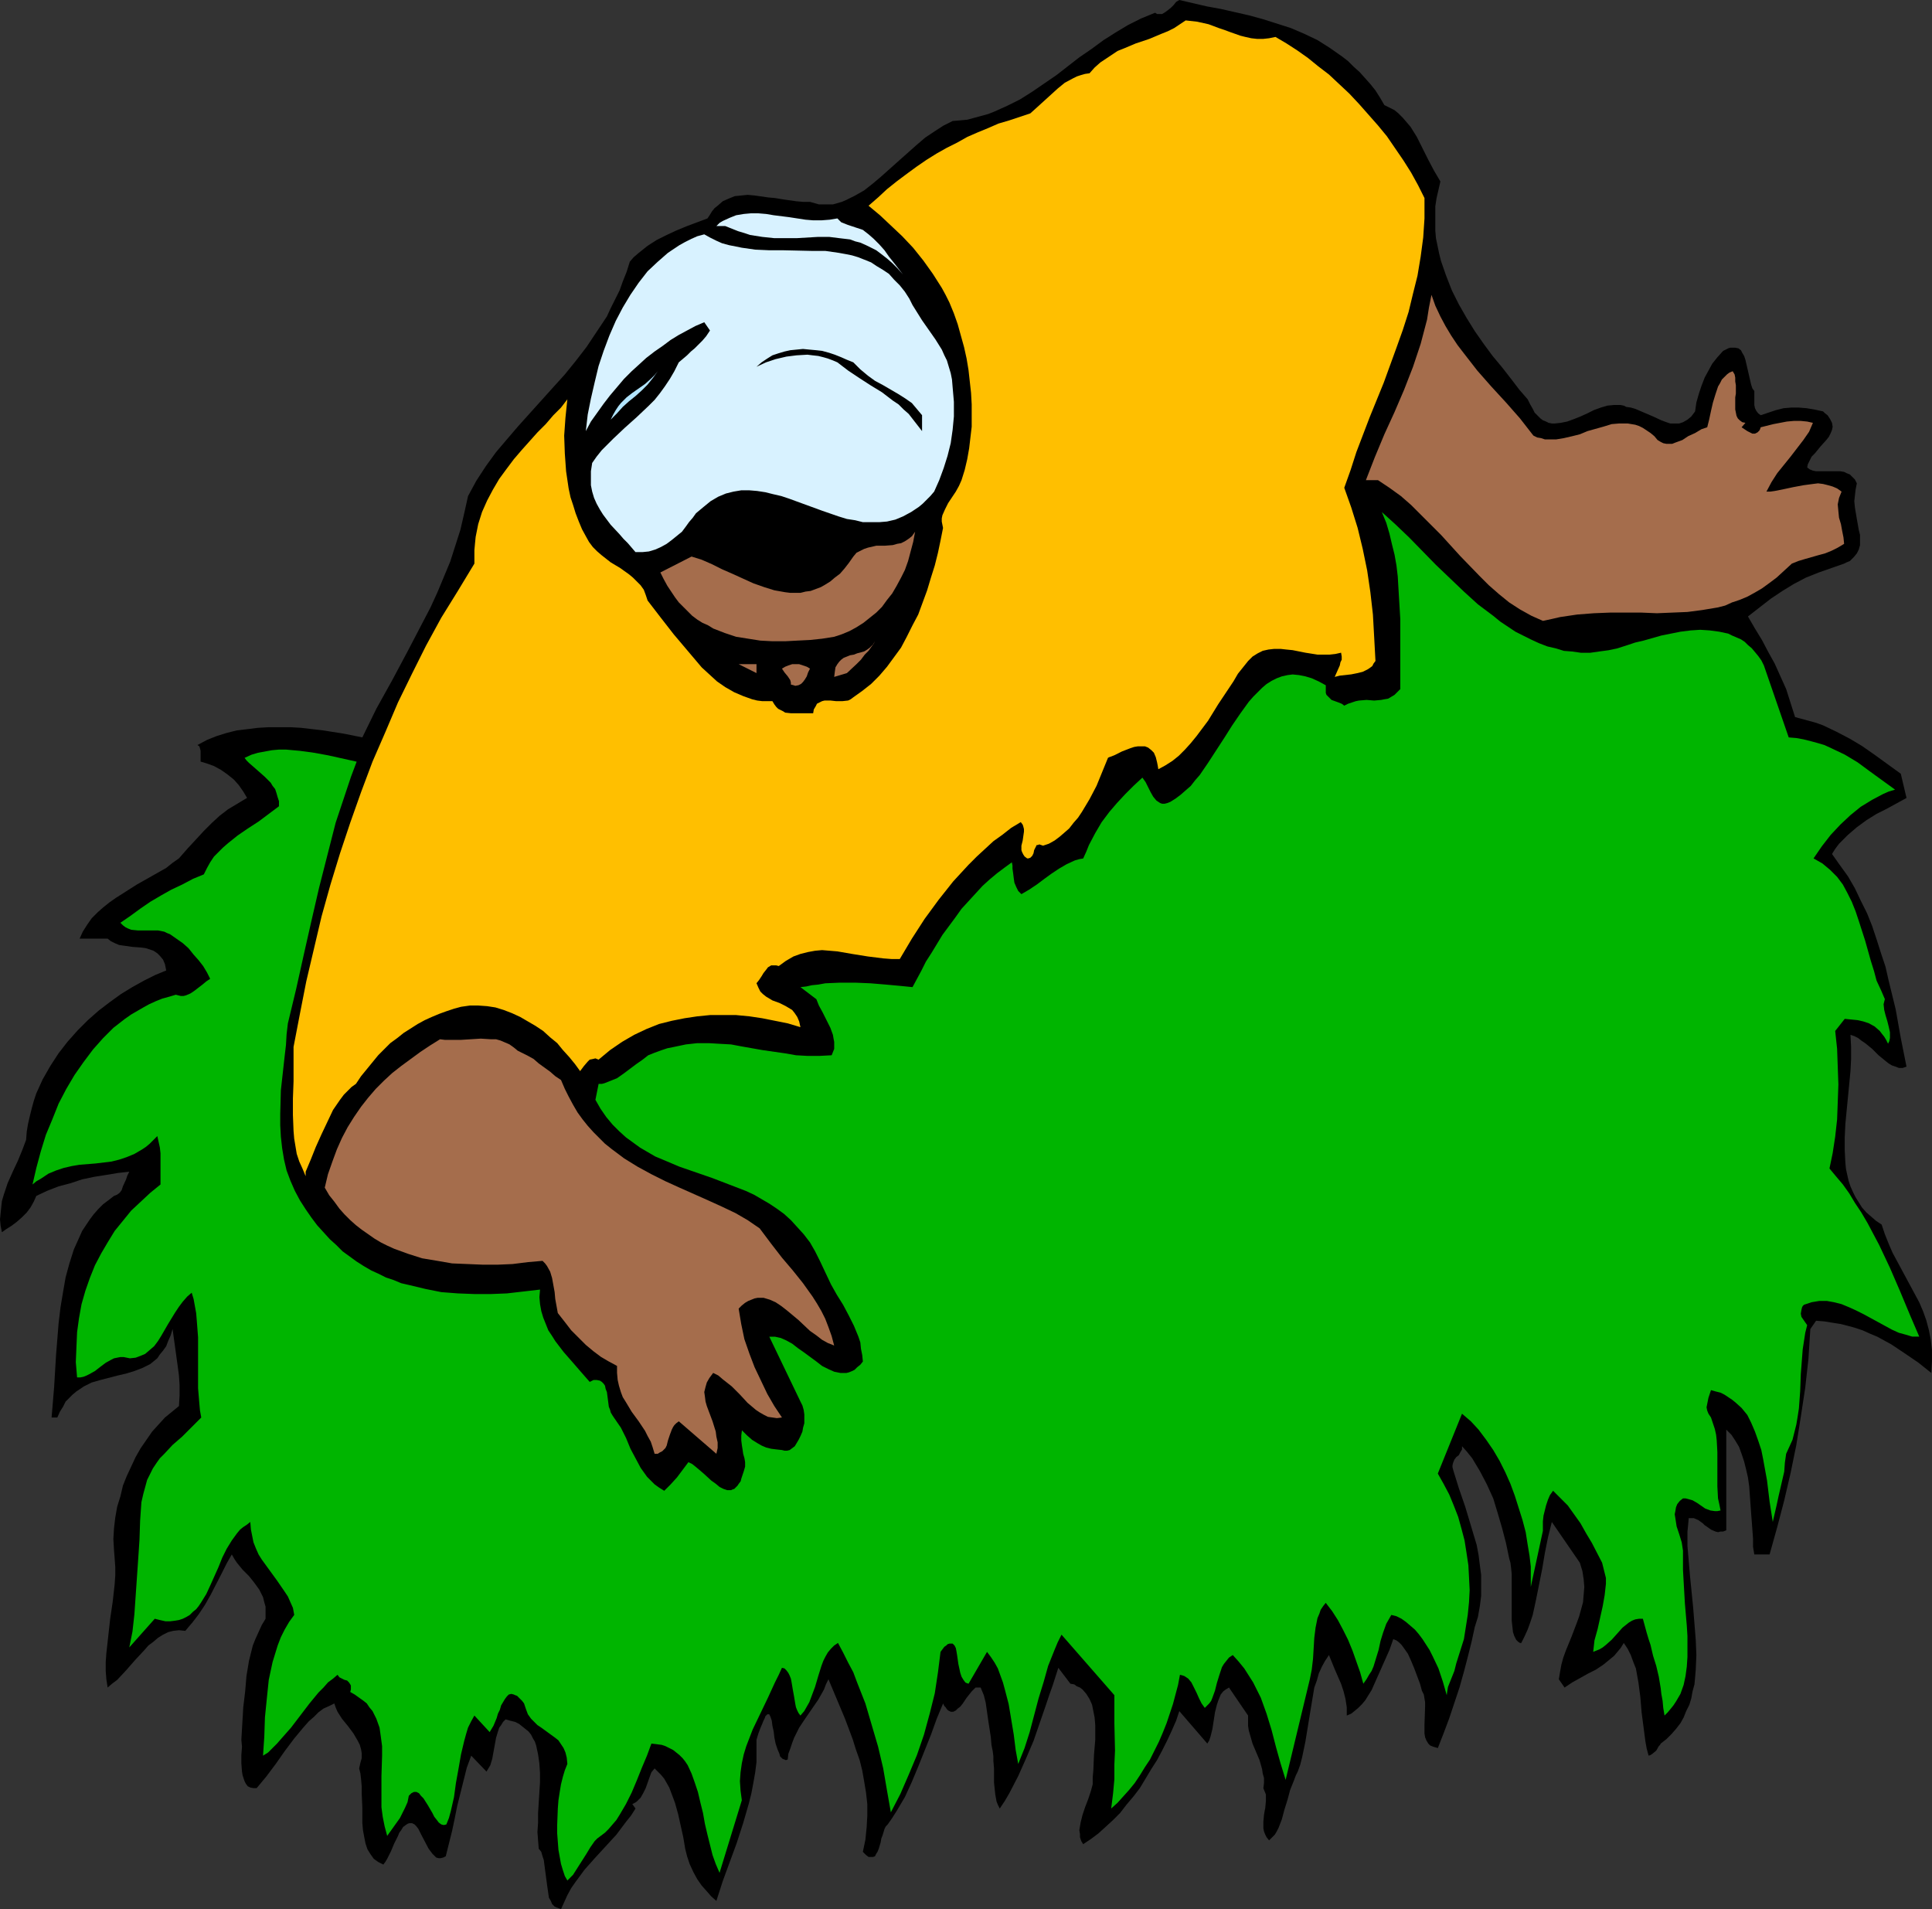 <?xml version="1.0" encoding="UTF-8" standalone="no"?>
<svg
   version="1.0"
   width="129.724mm"
   height="128.174mm"
   id="svg14"
   sodipodi:docname="Man in Tree.wmf"
   xmlns:inkscape="http://www.inkscape.org/namespaces/inkscape"
   xmlns:sodipodi="http://sodipodi.sourceforge.net/DTD/sodipodi-0.dtd"
   xmlns="http://www.w3.org/2000/svg"
   xmlns:svg="http://www.w3.org/2000/svg">
  <rect width="100%" height="100%" fill="#333333" stroke="none"/>
  <sodipodi:namedview
     id="namedview14"
     pagecolor="#ffffff"
     bordercolor="#000000"
     borderopacity="0.25"
     inkscape:showpageshadow="2"
     inkscape:pageopacity="0.0"
     inkscape:pagecheckerboard="0"
     inkscape:deskcolor="#d1d1d1"
     inkscape:document-units="mm" />
  <defs
     id="defs1">
    <pattern
       id="WMFhbasepattern"
       patternUnits="userSpaceOnUse"
       width="6"
       height="6"
       x="0"
       y="0" />
  </defs>
  <path
     style="fill:#000000;fill-opacity:1;fill-rule:evenodd;stroke:none"
     d="m 351.318,26.662 1.293,0.646 1.293,0.646 0.97,0.808 1.131,1.131 0.97,1.131 0.97,1.131 1.616,2.585 1.454,2.909 1.454,2.909 1.454,2.747 1.616,2.747 -0.485,2.101 -0.485,2.101 -0.323,2.101 v 2.101 1.939 2.101 l 0.162,1.939 0.808,3.878 0.485,1.939 1.293,3.716 1.454,3.716 1.778,3.555 1.939,3.393 2.101,3.393 2.262,3.232 2.262,3.07 2.424,2.909 2.262,2.909 2.101,2.747 2.101,2.424 0.646,1.293 0.646,1.131 0.485,0.97 0.808,0.808 0.646,0.646 0.646,0.485 0.808,0.323 0.646,0.323 0.808,0.162 h 0.808 l 1.454,-0.162 1.616,-0.323 1.778,-0.646 1.616,-0.646 1.778,-0.808 1.616,-0.808 1.778,-0.646 1.616,-0.485 1.616,-0.162 h 0.97 0.808 l 0.808,0.162 0.646,0.323 1.131,0.162 1.131,0.323 2.262,0.97 2.262,0.97 2.101,0.97 1.293,0.485 0.97,0.323 h 1.131 1.131 l 0.97,-0.323 1.131,-0.646 0.97,-0.808 0.97,-1.293 0.323,-2.262 0.646,-2.262 0.646,-1.939 0.808,-2.101 0.97,-1.777 0.97,-1.777 1.293,-1.616 1.454,-1.616 1.293,-0.646 0.485,-0.162 h 0.485 0.808 l 0.808,0.162 0.646,0.485 0.323,0.646 0.485,0.808 0.323,0.97 0.485,2.101 0.485,2.101 0.485,2.101 0.323,0.97 0.485,0.646 v 1.777 1.777 l 0.162,0.808 0.323,0.646 0.485,0.646 0.646,0.485 1.939,-0.646 1.939,-0.646 1.939,-0.485 1.939,-0.162 h 1.939 l 1.939,0.162 1.939,0.323 2.262,0.485 0.485,0.485 0.646,0.485 0.323,0.485 0.323,0.485 0.485,0.97 0.162,0.97 -0.162,0.808 -0.323,0.808 -0.485,0.97 -0.646,0.808 -1.454,1.616 -1.454,1.777 -0.808,0.808 -0.485,0.97 -0.485,0.97 -0.162,0.808 0.646,0.485 0.808,0.323 0.808,0.162 h 0.97 1.778 0.808 0.97 1.616 l 0.97,0.162 0.646,0.323 0.808,0.323 0.646,0.646 0.646,0.646 0.485,0.97 -0.323,1.616 -0.162,1.454 -0.162,1.454 0.162,1.616 0.485,2.909 0.485,2.747 0.323,1.293 v 1.293 1.293 l -0.323,1.131 -0.485,0.97 -0.808,0.97 -0.485,0.485 -0.485,0.485 -0.808,0.323 -0.646,0.323 -3.232,1.131 -3.232,1.131 -3.232,1.293 -3.07,1.616 -2.909,1.777 -2.909,1.939 -2.909,2.262 -2.909,2.262 1.778,3.07 1.778,2.909 1.616,3.07 1.616,2.909 1.454,3.232 1.454,3.232 1.131,3.555 1.131,3.555 1.778,0.485 1.778,0.485 1.778,0.485 1.778,0.646 3.394,1.616 3.394,1.777 3.232,1.939 3.232,2.262 6.464,4.686 1.454,6.14 -5.01,2.747 -2.586,1.293 -2.586,1.616 -2.424,1.777 -2.262,1.939 -1.131,1.131 -1.131,1.131 -0.97,1.293 -0.808,1.293 1.939,2.747 2.101,2.909 1.778,3.07 1.454,3.07 1.616,3.232 1.293,3.232 1.131,3.393 1.131,3.555 1.131,3.393 0.808,3.555 1.778,7.271 1.293,7.271 1.454,7.271 -0.97,0.323 h -0.97 l -0.808,-0.323 -0.97,-0.323 -0.808,-0.485 -0.808,-0.646 -1.778,-1.454 -1.616,-1.616 -1.778,-1.454 -0.97,-0.646 -0.808,-0.646 -0.97,-0.485 -0.97,-0.323 0.162,3.07 v 3.07 l -0.162,3.07 -0.323,3.393 -0.646,6.625 -0.323,3.393 -0.162,3.393 v 3.232 l 0.162,3.232 0.162,1.616 0.323,1.454 0.323,1.454 0.485,1.454 0.646,1.454 0.646,1.293 0.808,1.293 0.808,1.293 1.131,1.293 1.131,0.97 1.293,1.131 1.454,0.97 0.808,2.424 0.97,2.424 0.97,2.262 1.131,2.101 2.262,4.201 2.262,4.201 1.131,2.101 0.97,2.262 0.808,2.262 0.646,2.424 0.485,2.424 0.323,2.747 v 2.747 l -0.162,3.07 -3.232,-2.585 -3.555,-2.424 -3.394,-2.262 -3.555,-1.939 -1.939,-0.808 -1.778,-0.808 -1.939,-0.646 -1.778,-0.485 -1.939,-0.485 -2.101,-0.323 -1.939,-0.323 -2.101,-0.162 -1.454,2.101 -0.485,7.595 -0.808,7.271 -1.131,7.433 -1.131,7.11 -1.454,7.11 -1.616,6.948 -1.778,6.787 -1.939,6.948 h -3.878 l -0.323,-1.939 v -2.101 l -0.323,-4.363 -0.162,-2.101 -0.162,-2.262 -0.323,-4.524 -0.323,-2.262 -0.485,-2.101 -0.485,-1.939 -0.646,-1.939 -0.646,-1.777 -0.97,-1.616 -0.97,-1.454 -1.293,-1.293 v 25.531 l -0.808,0.323 h -0.646 l -0.646,0.162 -0.646,-0.162 -1.131,-0.485 -1.131,-0.808 -0.485,-0.323 -0.485,-0.485 -1.131,-0.808 -1.131,-0.485 h -0.646 -0.646 l -0.162,1.777 -0.162,1.616 v 3.716 l 0.323,3.716 0.323,3.878 0.808,8.079 0.323,4.04 0.323,4.04 0.162,3.878 -0.162,3.716 -0.162,1.939 -0.162,1.777 -0.485,1.777 -0.323,1.777 -0.485,1.616 -0.808,1.616 -0.646,1.616 -0.808,1.454 -1.131,1.454 -1.131,1.293 -1.293,1.293 -1.454,1.131 -0.162,0.323 -0.323,0.323 -0.646,1.131 -0.97,0.808 -0.485,0.323 -0.485,0.162 -0.485,-1.777 -0.323,-1.777 -0.485,-3.716 -0.485,-3.716 -0.323,-3.878 -0.485,-3.716 -0.323,-1.777 -0.323,-1.777 -0.646,-1.616 -0.646,-1.777 -0.808,-1.616 -0.97,-1.454 -0.808,1.293 -1.616,1.939 -0.97,0.808 -1.778,1.454 -1.939,1.293 -1.939,0.97 -4.04,2.262 -1.939,1.293 -1.454,-2.101 0.323,-1.939 0.323,-1.777 0.485,-1.777 0.646,-1.777 1.454,-3.555 1.293,-3.393 0.646,-1.777 0.485,-1.777 0.485,-1.777 0.162,-1.939 0.162,-1.939 -0.162,-1.939 -0.323,-2.101 -0.646,-2.101 -7.11,-10.342 -0.97,3.878 -0.808,4.04 -0.646,3.878 -0.808,4.04 -0.808,4.04 -0.808,3.716 -0.646,1.939 -0.646,1.777 -0.808,1.777 -0.808,1.616 h -0.323 l -0.485,-0.323 -0.485,-0.485 -0.485,-0.97 -0.323,-0.97 -0.162,-1.454 -0.162,-1.454 v -3.232 -3.555 -3.555 -1.454 l -0.162,-1.616 -0.162,-1.293 -0.323,-1.131 -0.808,-3.878 -0.97,-3.716 -1.131,-3.878 -1.131,-3.716 -1.616,-3.555 -1.778,-3.393 -0.97,-1.616 -0.97,-1.616 -1.293,-1.616 -1.293,-1.454 v 0.808 l -0.485,0.808 -0.323,0.646 -0.646,0.485 -0.485,0.646 -0.323,0.808 -0.162,0.646 v 0.485 l 0.162,0.646 1.454,4.686 1.616,4.686 1.454,4.848 1.454,4.848 0.485,2.585 0.323,2.585 0.323,2.424 v 2.747 2.585 l -0.323,2.585 -0.485,2.747 -0.808,2.585 -0.808,3.716 -0.97,3.878 -0.97,3.716 -1.131,4.04 -1.293,3.878 -1.293,3.878 -1.454,3.878 -1.454,3.716 -1.131,-0.323 -0.808,-0.323 -0.485,-0.485 -0.485,-0.808 -0.323,-0.808 -0.162,-0.97 v -2.101 l 0.162,-4.686 v -1.131 l -0.162,-0.97 -0.162,-0.97 -0.485,-0.97 -0.485,-1.777 -1.454,-3.878 -0.808,-1.939 -0.808,-1.777 -1.131,-1.616 -0.485,-0.646 -0.646,-0.646 -0.646,-0.485 -0.808,-0.323 -0.97,2.747 -1.293,2.909 -1.293,2.909 -1.293,2.909 -0.646,1.454 -0.808,1.293 -0.808,1.293 -0.808,0.97 -0.97,0.97 -0.97,0.808 -0.808,0.646 -1.131,0.485 v -2.101 l -0.323,-2.101 -0.485,-1.939 -0.646,-1.939 -1.616,-3.716 -1.454,-3.555 -0.97,1.454 -0.808,1.454 -0.808,1.777 -0.485,1.777 -0.646,1.777 -0.323,1.939 -0.646,3.878 -1.293,7.918 -0.808,3.878 -0.485,1.939 -0.646,1.777 -0.485,0.97 -0.485,1.293 -0.97,2.424 -0.646,2.424 -0.808,2.585 -0.646,2.424 -0.808,2.101 -0.485,0.97 -0.485,0.808 -0.808,0.808 -0.646,0.646 -0.646,-0.808 -0.323,-0.646 -0.323,-0.808 -0.162,-0.808 v -1.616 l 0.162,-1.777 0.162,-0.97 0.162,-0.808 0.162,-1.777 v -0.808 -0.808 l -0.323,-0.808 -0.323,-0.808 0.162,-1.293 v -1.293 l -0.323,-1.131 -0.162,-1.131 -0.646,-2.262 -1.778,-4.201 -0.646,-2.262 -0.323,-1.131 -0.162,-1.131 v -1.293 -1.293 l -4.848,-7.11 -0.808,0.485 -0.646,0.485 -0.646,0.808 -0.323,0.808 -0.323,0.808 -0.323,0.97 -0.485,1.939 -0.323,2.101 -0.323,2.101 -0.485,1.939 -0.323,0.97 -0.485,0.808 -7.11,-8.241 -0.808,2.424 -1.131,2.585 -1.131,2.424 -1.293,2.585 -1.293,2.424 -1.454,2.262 -1.454,2.424 -1.454,2.424 -1.616,2.101 -1.778,2.101 -1.616,2.101 -1.778,1.777 -1.939,1.777 -1.778,1.616 -1.939,1.454 -1.939,1.293 -0.485,-0.808 -0.323,-0.97 v -0.808 l -0.162,-0.97 0.323,-1.939 0.485,-1.939 0.646,-1.939 0.808,-2.101 0.646,-1.939 0.485,-1.777 v -1.777 l 0.162,-1.777 0.162,-3.878 0.323,-3.878 v -1.939 -1.777 l -0.162,-1.939 -0.323,-1.616 -0.323,-1.616 -0.646,-1.454 -0.808,-1.293 -0.97,-1.131 -0.646,-0.485 -0.808,-0.323 -0.646,-0.485 -0.97,-0.162 -3.07,-4.04 -1.454,4.524 -0.808,2.262 -0.808,2.424 -1.616,4.686 -1.616,4.686 -1.939,4.524 -1.939,4.363 -2.262,4.363 -1.131,1.939 -1.293,1.939 -0.485,-0.97 -0.323,-0.808 -0.323,-1.777 -0.162,-1.454 -0.162,-1.616 v -3.555 l -0.162,-1.939 v -1.131 l -0.162,-1.293 -0.323,-1.616 -0.162,-1.939 -0.323,-2.101 -0.323,-2.101 -0.323,-2.262 -0.323,-2.262 -0.485,-1.939 -0.808,-1.939 h -0.646 -0.646 l -0.485,0.485 -0.485,0.485 -1.293,1.616 -0.97,1.454 -0.646,0.808 -0.646,0.485 -0.485,0.485 -0.646,0.323 h -0.646 l -0.646,-0.323 -0.323,-0.323 -0.323,-0.485 -0.323,-0.323 -0.323,-0.646 -1.616,3.878 -1.454,4.04 -1.616,4.04 -1.616,4.04 -1.616,3.878 -1.778,3.878 -2.101,3.555 -1.131,1.777 -1.131,1.616 -0.485,0.485 -0.323,0.646 -0.485,1.616 -0.323,0.808 -0.162,0.97 -0.485,1.616 -0.323,0.808 -0.323,0.485 -0.323,0.646 -0.485,0.162 h -0.485 -0.646 l -0.646,-0.485 -0.323,-0.323 -0.485,-0.485 0.646,-3.07 0.323,-3.232 0.162,-2.909 v -2.909 l -0.323,-2.909 -0.485,-2.909 -0.485,-2.747 -0.646,-2.585 -0.97,-2.747 -0.808,-2.585 -1.939,-5.171 -2.101,-5.009 -2.101,-5.009 -0.646,1.293 -0.485,1.293 -1.454,2.585 -3.232,4.686 -1.616,2.424 -1.293,2.585 -0.485,1.293 -0.485,1.454 -0.485,1.293 -0.162,1.454 -0.485,0.162 -0.323,-0.162 -0.485,-0.162 -0.323,-0.323 -0.323,-0.323 -0.162,-0.646 -0.485,-1.131 -0.485,-1.454 -0.323,-1.616 -0.162,-1.454 -0.323,-1.454 -0.162,-1.293 -0.323,-0.97 -0.162,-0.323 -0.162,-0.323 h -0.162 -0.323 l -0.162,0.162 -0.323,0.323 -0.162,0.485 -0.323,0.646 -0.323,0.808 -0.485,1.131 -0.485,1.293 -0.485,1.616 v 2.747 2.909 l -0.323,2.585 -0.485,2.747 -0.485,2.585 -0.646,2.585 -1.454,5.009 -1.616,5.009 -1.778,4.848 -1.778,4.848 -1.616,5.009 -1.293,-1.131 -1.131,-1.293 -1.293,-1.454 -1.131,-1.616 -0.97,-1.777 -0.97,-2.101 -0.646,-1.939 -0.485,-1.939 -0.485,-2.909 -0.646,-2.909 -0.646,-2.909 -0.808,-2.909 -0.97,-2.585 -0.485,-1.293 -0.646,-1.131 -0.646,-1.131 -0.808,-0.97 -0.808,-0.808 -0.808,-0.808 -0.808,0.97 -0.485,1.293 -0.97,2.747 -0.646,1.293 -0.646,1.131 -0.97,0.97 -0.485,0.323 -0.646,0.323 0.808,1.131 -1.131,1.777 -1.293,1.616 -2.424,3.232 -5.494,5.979 -2.586,2.909 -2.262,3.07 -1.131,1.616 -0.97,1.777 -0.808,1.777 -0.808,1.777 -0.808,-0.323 -0.808,-0.323 -0.646,-0.646 -0.323,-0.808 -0.485,-0.808 -0.162,-1.131 -0.323,-2.262 -0.323,-2.424 -0.323,-2.424 -0.162,-1.293 -0.323,-0.97 -0.323,-1.131 -0.646,-0.808 -0.162,-2.101 -0.162,-2.101 0.162,-2.424 v -2.424 l 0.323,-5.171 0.162,-2.585 v -2.424 l -0.162,-2.424 -0.323,-2.262 -0.485,-2.262 -0.323,-0.97 -0.485,-0.808 -0.485,-0.97 -0.646,-0.808 -0.808,-0.646 -0.808,-0.646 -0.808,-0.646 -0.97,-0.485 -1.293,-0.323 -1.131,-0.323 -0.646,0.646 -0.485,0.808 -0.485,0.646 -0.323,0.97 -0.485,1.616 -0.323,1.777 -0.323,1.777 -0.323,1.777 -0.485,1.616 -0.485,0.808 -0.485,0.808 -3.878,-4.04 -1.131,3.07 -0.808,3.232 -1.616,6.463 -0.646,3.232 -0.646,3.07 -1.616,6.463 -0.646,0.323 -0.646,0.162 h -0.485 l -0.646,-0.162 -0.485,-0.485 -0.485,-0.485 -0.485,-0.646 -0.485,-0.646 -1.778,-3.393 -0.808,-1.616 -0.485,-0.646 -0.485,-0.485 -0.646,-0.323 h -0.646 l -0.485,0.162 -0.485,0.323 -0.646,0.485 -0.485,0.808 -0.485,0.646 -0.323,0.808 -0.97,1.939 -0.808,1.939 -0.97,1.939 -0.485,0.808 -0.485,0.646 -0.646,-0.323 -0.646,-0.323 -1.131,-0.808 -0.808,-1.131 -0.808,-1.293 -0.485,-1.454 -0.323,-1.616 -0.323,-1.777 -0.162,-1.777 v -3.878 l -0.162,-3.716 v -1.777 l -0.162,-1.777 -0.162,-1.454 -0.323,-1.293 0.323,-1.454 0.323,-1.131 v -1.293 l -0.162,-0.97 -0.323,-1.131 -0.485,-0.97 -1.131,-1.939 -1.454,-1.939 -1.454,-1.777 -1.131,-1.777 -0.485,-1.131 -0.323,-0.97 -1.293,0.646 -1.454,0.646 -1.293,0.97 -1.131,1.131 -1.293,1.131 -1.293,1.454 -2.424,2.909 -2.424,3.232 -2.262,3.232 -2.424,3.232 -2.424,2.909 h -0.808 l -0.808,-0.162 -0.646,-0.323 -0.485,-0.646 -0.323,-0.646 -0.485,-1.454 -0.162,-0.97 -0.162,-2.101 v -2.101 l 0.162,-2.101 -0.162,-1.777 0.485,-8.241 0.485,-4.04 0.323,-3.878 0.646,-3.878 0.485,-1.939 0.485,-1.939 0.646,-1.616 0.808,-1.777 0.808,-1.777 0.97,-1.616 v -1.616 -1.454 l -0.323,-1.131 -0.323,-1.293 -0.485,-0.97 -0.485,-0.97 -1.293,-1.777 -1.293,-1.616 -1.616,-1.616 -1.454,-1.777 -0.646,-0.97 -0.646,-1.131 -1.293,2.262 -1.293,2.585 -2.747,5.332 -1.454,2.585 -1.616,2.424 -1.616,2.101 -0.97,1.131 -0.808,0.97 -1.616,-0.162 -1.454,0.162 -1.293,0.323 -1.293,0.646 -1.293,0.808 -1.131,0.97 -1.293,0.97 -1.131,1.293 -2.262,2.424 -2.262,2.585 -2.262,2.424 -1.293,0.97 -1.131,0.97 -0.323,-2.101 -0.162,-2.101 v -2.262 l 0.162,-2.262 0.485,-4.363 0.485,-4.363 0.646,-4.363 0.485,-4.363 0.162,-2.262 v -2.101 l -0.162,-2.262 -0.162,-2.101 -0.162,-2.747 0.162,-2.747 0.323,-2.747 0.485,-2.747 0.808,-2.585 0.646,-2.747 0.97,-2.424 1.131,-2.424 1.131,-2.424 1.293,-2.262 1.454,-2.101 1.454,-2.101 1.616,-1.777 1.616,-1.777 1.778,-1.454 1.778,-1.454 0.162,-2.747 v -2.585 l -0.162,-2.424 -0.323,-2.424 -1.293,-9.372 -0.485,1.616 -0.646,1.454 -0.485,1.293 -0.808,1.131 -0.808,0.97 -0.646,0.97 -1.778,1.454 -0.97,0.485 -0.97,0.485 -2.101,0.808 -2.101,0.646 -2.101,0.485 -4.363,1.131 -2.262,0.646 -1.939,0.97 -0.97,0.646 -0.97,0.646 -0.97,0.808 -0.808,0.808 -0.97,0.97 -0.646,1.293 -0.808,1.293 -0.646,1.454 h -1.454 l 0.323,-3.878 0.323,-3.878 0.485,-8.079 0.646,-8.079 0.485,-4.04 0.646,-3.878 0.646,-3.716 0.97,-3.555 1.131,-3.555 1.454,-3.232 0.646,-1.454 0.97,-1.454 0.97,-1.454 0.97,-1.293 1.131,-1.293 1.293,-1.293 1.293,-0.97 1.454,-1.131 0.808,-0.323 0.646,-0.485 0.485,-0.646 0.323,-0.97 0.808,-1.777 0.323,-0.97 0.485,-0.97 -2.909,0.323 -2.909,0.485 -3.07,0.485 -3.07,0.646 -2.909,0.97 -3.07,0.808 -2.909,1.131 -2.747,1.293 -0.646,1.454 -0.808,1.454 -0.97,1.293 -1.293,1.293 -1.293,1.131 -1.293,0.97 -1.293,0.808 -1.131,0.808 L 0.162,311.054 0,309.438 l 0.162,-1.616 0.162,-1.616 0.162,-1.454 0.485,-1.616 0.97,-2.909 1.293,-2.909 1.293,-2.747 1.131,-2.747 0.97,-2.585 0.162,-2.101 0.323,-1.939 0.485,-2.101 0.485,-1.939 0.485,-1.777 0.646,-1.939 0.808,-1.777 0.808,-1.777 1.939,-3.393 2.101,-3.232 2.262,-2.909 2.586,-2.909 2.586,-2.585 2.747,-2.424 2.747,-2.101 2.909,-2.101 2.909,-1.777 2.909,-1.616 2.909,-1.454 2.747,-1.131 -0.162,-0.808 -0.162,-0.808 -0.485,-1.131 -0.808,-0.97 -0.646,-0.646 -0.97,-0.646 -0.97,-0.323 -0.97,-0.323 -1.131,-0.162 -2.262,-0.162 -2.262,-0.323 -1.131,-0.162 -1.131,-0.485 -0.97,-0.485 -0.808,-0.646 h -7.11 l 0.808,-1.777 1.131,-1.777 1.131,-1.616 1.454,-1.454 1.454,-1.293 1.616,-1.293 1.616,-1.131 1.778,-1.131 3.555,-2.262 3.717,-2.101 3.717,-2.101 1.616,-1.293 1.616,-1.131 2.262,-2.585 2.101,-2.262 1.939,-2.101 2.101,-2.101 1.939,-1.777 2.101,-1.616 2.424,-1.454 2.424,-1.454 -0.97,-1.616 -1.131,-1.616 -1.293,-1.454 -1.616,-1.293 -1.616,-1.131 -1.778,-0.97 -1.778,-0.646 -1.616,-0.485 v -0.97 -1.293 -0.485 l -0.162,-0.646 -0.162,-0.485 -0.485,-0.323 2.424,-1.293 2.424,-0.97 2.586,-0.808 2.586,-0.646 2.747,-0.323 2.586,-0.323 2.747,-0.162 h 2.747 2.747 l 2.747,0.162 5.494,0.646 5.171,0.808 4.848,0.97 3.555,-7.271 4.04,-7.271 3.878,-7.271 3.878,-7.433 1.939,-3.716 1.778,-3.878 1.616,-3.878 1.616,-3.878 1.293,-4.04 1.293,-4.04 0.97,-4.201 0.97,-4.363 2.101,-3.878 2.424,-3.716 2.586,-3.555 2.747,-3.232 2.909,-3.393 2.909,-3.232 5.818,-6.463 3.07,-3.393 2.747,-3.393 2.747,-3.555 2.586,-3.878 2.586,-3.878 0.97,-2.101 1.131,-2.262 1.131,-2.262 0.808,-2.262 0.97,-2.424 0.808,-2.585 0.97,-1.131 1.131,-0.97 2.424,-1.939 2.262,-1.454 2.586,-1.293 2.424,-1.131 2.747,-1.131 2.586,-0.97 2.586,-0.97 0.646,-0.97 0.485,-0.808 0.646,-0.808 0.808,-0.646 1.293,-1.131 1.454,-0.646 1.616,-0.646 1.616,-0.162 1.616,-0.162 1.778,0.162 3.394,0.485 1.778,0.162 1.939,0.323 3.394,0.485 1.778,0.162 h 1.778 l 1.131,0.323 1.131,0.323 h 1.293 1.131 1.131 l 1.131,-0.323 1.131,-0.323 1.131,-0.485 2.262,-1.131 2.262,-1.293 2.262,-1.777 2.101,-1.777 4.525,-4.04 4.363,-3.878 2.262,-1.939 2.424,-1.616 2.262,-1.454 2.262,-1.131 1.939,-0.162 1.778,-0.162 1.778,-0.485 1.778,-0.485 1.778,-0.485 1.616,-0.646 3.232,-1.454 3.232,-1.616 3.07,-1.939 3.07,-2.101 3.07,-2.101 2.909,-2.262 2.909,-2.262 3.07,-2.101 3.07,-2.262 3.07,-1.939 3.232,-1.939 3.232,-1.616 3.555,-1.454 0.485,0.323 h 0.485 0.808 l 0.808,-0.485 0.646,-0.485 0.808,-0.646 0.646,-0.646 0.646,-0.808 L 299.283,0 l 6.949,1.616 3.555,0.646 7.11,1.616 3.555,0.97 3.555,1.131 3.555,1.131 3.394,1.454 3.394,1.616 3.07,1.939 3.232,2.262 1.454,1.131 1.454,1.454 1.454,1.293 2.747,3.07 1.293,1.616 1.131,1.777 z"
     id="path1" />
  <path
     style="fill:#ffbf00;fill-opacity:1;fill-rule:evenodd;stroke:none"
     d="m 323.684,9.372 2.747,1.616 2.747,1.777 2.747,1.939 2.586,2.101 2.747,2.101 2.586,2.424 2.586,2.424 2.424,2.585 2.424,2.747 2.424,2.747 2.262,2.747 2.101,3.07 2.101,3.07 1.939,3.07 1.778,3.232 1.616,3.232 v 5.171 l -0.323,4.848 -0.646,4.848 -0.808,4.848 -1.131,4.524 -1.131,4.686 -1.454,4.524 -1.616,4.524 -3.232,8.887 -3.555,8.726 -3.394,8.887 -1.454,4.524 -1.616,4.524 1.778,5.009 1.616,5.171 1.293,5.332 1.131,5.494 0.808,5.494 0.646,5.656 0.323,5.817 0.323,5.979 -0.485,0.646 -0.323,0.646 -0.646,0.485 -0.485,0.323 -1.293,0.646 -1.293,0.323 -1.616,0.323 -2.909,0.323 -1.293,0.323 0.646,-1.454 0.646,-1.454 0.162,-0.808 0.323,-0.646 v -0.808 l -0.162,-0.97 -1.454,0.323 -1.454,0.162 h -1.454 -1.616 l -3.07,-0.485 -3.232,-0.646 -1.616,-0.162 -1.454,-0.162 h -1.616 l -1.454,0.162 -1.454,0.323 -1.293,0.646 -1.293,0.808 -1.131,1.131 -1.293,1.616 -1.293,1.616 -1.131,1.939 -1.293,1.939 -2.586,3.878 -2.586,4.201 -2.909,3.878 -1.454,1.777 -1.454,1.616 -1.616,1.616 -1.616,1.293 -1.778,1.131 -1.778,0.97 -0.162,-0.97 -0.162,-0.808 -0.162,-0.646 -0.162,-0.646 -0.485,-1.131 -0.646,-0.646 -0.808,-0.646 -0.808,-0.323 h -0.97 -0.808 l -0.97,0.162 -0.97,0.323 -2.101,0.808 -0.97,0.485 -0.97,0.485 -0.808,0.323 -0.485,0.162 -0.323,0.162 -1.454,3.555 -1.454,3.555 -1.778,3.393 -1.939,3.232 -0.97,1.454 -1.131,1.293 -1.131,1.454 -1.293,1.131 -1.131,0.97 -1.293,0.97 -1.454,0.808 -1.454,0.485 -0.485,-0.162 -0.485,-0.162 -0.323,0.162 h -0.323 l -0.323,0.646 -0.323,0.646 -0.162,0.808 -0.323,0.646 -0.485,0.485 -0.485,0.162 h -0.323 l -0.646,-0.485 -0.323,-0.485 -0.323,-0.646 -0.162,-0.485 v -1.131 l 0.323,-1.293 0.162,-1.131 0.162,-1.131 v -0.646 l -0.162,-0.646 -0.162,-0.485 -0.485,-0.646 -2.424,1.454 -2.262,1.777 -2.262,1.616 -2.101,1.939 -2.101,1.939 -2.101,2.101 -1.939,2.101 -1.939,2.101 -3.717,4.686 -3.555,4.848 -3.232,5.009 -3.07,5.171 h -2.101 l -2.101,-0.162 -3.878,-0.485 -4.04,-0.646 -3.717,-0.646 -1.939,-0.162 -1.939,-0.162 -1.778,0.162 -1.778,0.323 -1.939,0.485 -1.778,0.646 -1.939,1.131 -1.778,1.293 -0.646,-0.162 h -0.485 -0.485 -0.323 l -0.808,0.485 -0.485,0.646 -0.646,0.808 -0.485,0.808 -0.646,0.97 -0.646,0.808 0.485,1.131 0.485,0.97 0.646,0.646 0.808,0.646 0.808,0.485 0.808,0.485 1.778,0.646 1.616,0.808 0.808,0.485 0.808,0.485 0.646,0.808 0.646,0.97 0.485,1.131 0.323,1.454 -3.232,-0.97 -3.232,-0.646 -3.232,-0.646 -3.232,-0.485 -3.394,-0.323 h -3.232 -3.394 l -3.232,0.323 -3.232,0.485 -3.232,0.646 -3.232,0.808 -3.232,1.293 -3.07,1.454 -3.07,1.777 -3.07,2.101 -2.909,2.424 -0.808,-0.323 -0.646,0.162 -0.808,0.162 -0.485,0.485 -0.97,1.131 -0.97,1.293 -1.293,-1.777 -1.454,-1.777 -1.616,-1.777 -1.454,-1.777 -1.778,-1.454 -1.778,-1.616 -1.939,-1.293 -1.939,-1.131 -1.939,-1.131 -2.101,-0.97 -2.101,-0.808 -2.101,-0.646 -2.101,-0.323 -2.262,-0.162 h -2.101 l -2.262,0.323 -1.778,0.485 -1.939,0.646 -1.778,0.646 -1.939,0.808 -1.778,0.808 -1.778,0.97 -1.778,1.131 -1.778,1.131 -1.616,1.293 -1.778,1.293 -1.454,1.454 -1.616,1.616 -1.454,1.777 -1.454,1.777 -1.454,1.777 -1.293,1.939 -1.131,0.808 -0.97,0.97 -0.97,0.97 -0.97,1.293 -1.778,2.585 -1.454,3.07 -1.454,3.07 -1.454,3.232 -1.293,3.232 -1.293,3.07 v 1.131 l -0.808,-1.939 -0.808,-1.777 -0.646,-1.939 -0.323,-1.939 -0.323,-1.939 -0.162,-1.939 -0.162,-4.04 v -4.201 l 0.162,-4.363 v -4.363 -4.363 l 1.616,-8.402 1.616,-8.241 1.939,-8.241 1.939,-8.241 2.262,-8.079 2.424,-7.918 2.586,-7.756 2.747,-7.756 2.909,-7.756 3.232,-7.433 3.232,-7.595 3.555,-7.271 3.555,-7.11 3.878,-7.11 4.202,-6.787 4.202,-6.948 v -1.777 -1.616 l 0.162,-1.777 0.162,-1.616 0.323,-1.616 0.323,-1.616 0.97,-3.07 1.293,-2.909 1.454,-2.747 1.616,-2.747 1.778,-2.424 1.939,-2.585 1.939,-2.262 4.04,-4.524 2.101,-2.101 0.97,-1.131 0.97,-1.131 1.939,-1.939 1.616,-2.101 -0.485,4.686 -0.323,4.524 0.162,4.524 0.323,4.524 0.646,4.363 0.485,2.262 0.646,1.939 0.646,2.101 0.808,2.101 0.808,1.939 0.97,1.777 0.808,1.454 0.97,1.293 1.131,1.131 1.131,0.97 2.262,1.777 2.424,1.454 2.262,1.616 0.97,0.808 0.97,0.97 0.97,0.97 0.808,1.131 0.485,1.293 0.485,1.454 1.616,2.101 1.616,2.101 3.394,4.363 3.555,4.201 1.778,2.101 1.778,2.101 1.939,1.777 1.939,1.777 2.101,1.454 2.262,1.293 2.262,0.97 2.262,0.808 1.293,0.323 1.293,0.162 h 1.293 1.293 l 0.485,0.808 0.485,0.646 0.485,0.485 0.646,0.323 0.646,0.323 0.485,0.323 1.454,0.162 h 1.293 2.909 1.454 l 0.162,-0.97 0.485,-0.808 0.323,-0.646 0.646,-0.323 0.646,-0.323 0.646,-0.162 h 1.454 l 1.454,0.162 h 1.616 l 1.454,-0.162 0.646,-0.323 0.646,-0.485 2.262,-1.616 2.262,-1.777 2.101,-2.101 1.939,-2.262 1.778,-2.424 1.778,-2.424 1.454,-2.747 1.454,-2.909 1.454,-2.747 1.131,-3.07 1.131,-3.07 0.97,-3.232 0.97,-3.07 0.808,-3.232 0.646,-3.07 0.646,-3.232 -0.162,-0.808 -0.162,-0.808 v -0.808 l 0.162,-0.808 0.646,-1.454 0.808,-1.616 0.97,-1.454 0.97,-1.454 0.808,-1.454 0.646,-1.454 0.808,-2.585 0.646,-2.747 0.485,-2.747 0.323,-2.747 0.323,-2.747 v -2.909 -2.747 l -0.162,-2.909 -0.323,-2.909 -0.323,-2.909 -0.485,-2.909 -0.646,-2.909 -0.808,-2.909 -0.808,-2.909 -0.97,-2.747 -1.131,-2.747 -0.97,-1.939 -0.97,-1.777 -2.262,-3.555 -2.424,-3.393 -2.586,-3.232 -2.747,-2.909 -2.909,-2.747 -2.747,-2.585 -2.909,-2.424 2.424,-2.101 2.262,-2.101 2.424,-1.939 2.586,-1.939 2.424,-1.777 2.586,-1.777 2.586,-1.616 2.586,-1.454 2.586,-1.293 2.586,-1.454 2.586,-1.131 2.747,-1.131 2.586,-1.131 2.747,-0.808 5.333,-1.777 1.616,-1.454 1.778,-1.616 1.778,-1.616 1.778,-1.616 1.778,-1.454 2.101,-1.131 0.97,-0.485 0.97,-0.323 1.131,-0.323 1.131,-0.162 1.293,-1.454 1.454,-1.293 1.454,-0.97 1.454,-0.97 1.454,-0.97 1.616,-0.646 3.07,-1.293 3.394,-1.131 3.07,-1.293 1.616,-0.646 1.616,-0.808 1.454,-0.97 1.454,-0.97 1.454,0.162 1.454,0.162 1.454,0.323 1.454,0.323 2.586,0.97 1.454,0.485 1.293,0.485 2.747,0.97 1.293,0.323 1.454,0.323 1.454,0.162 h 1.616 l 1.454,-0.162 z"
     id="path2" />
  <path
     style="fill:#d8f2ff;fill-opacity:1;fill-rule:evenodd;stroke:none"
     d="m 212.504,55.424 0.485,0.485 0.485,0.485 0.808,0.323 0.808,0.323 1.939,0.646 0.97,0.323 0.97,0.323 1.454,1.131 1.293,1.131 1.454,1.454 1.293,1.454 1.131,1.616 1.293,1.616 1.131,1.454 1.131,1.454 -1.293,-1.454 -1.454,-1.454 -1.293,-1.131 -1.454,-1.131 -1.293,-0.97 -1.293,-0.646 -1.293,-0.646 -1.454,-0.646 -1.293,-0.323 -1.293,-0.485 -2.747,-0.323 -2.586,-0.323 h -2.747 l -2.747,0.162 -2.747,0.162 h -2.909 -2.747 l -3.07,-0.323 -3.07,-0.485 -1.454,-0.485 -1.616,-0.485 -1.616,-0.646 -1.616,-0.646 h -2.262 l 0.808,-0.808 0.808,-0.485 1.778,-0.808 1.616,-0.646 1.939,-0.323 1.778,-0.162 h 1.939 l 1.939,0.162 1.939,0.323 3.878,0.485 4.202,0.646 1.939,0.162 h 2.101 l 2.101,-0.162 z"
     id="path3" />
  <path
     style="fill:#d8f2ff;fill-opacity:1;fill-rule:evenodd;stroke:none"
     d="m 230.765,75.784 0.808,1.616 0.808,1.293 1.616,2.585 3.394,4.848 1.616,2.585 0.646,1.454 0.646,1.293 0.485,1.616 0.485,1.616 0.323,1.616 0.162,1.939 0.323,3.716 v 3.716 l -0.323,3.393 -0.485,3.393 -0.808,3.232 -0.97,3.07 -1.131,3.07 -1.293,2.909 -0.97,1.131 -0.97,0.97 -0.97,0.97 -0.97,0.808 -1.939,1.293 -2.101,1.131 -1.939,0.808 -2.101,0.485 -1.939,0.162 h -2.101 -2.101 l -1.939,-0.485 -2.101,-0.323 -2.101,-0.646 -4.202,-1.454 -8.403,-3.07 -1.939,-0.646 -2.101,-0.485 -1.939,-0.485 -2.101,-0.323 -1.939,-0.162 h -2.101 l -1.939,0.323 -1.939,0.485 -1.939,0.808 -1.939,1.131 -1.778,1.454 -0.97,0.808 -0.97,0.808 -0.808,1.131 -0.97,1.131 -0.808,1.131 -0.97,1.293 -2.586,2.101 -1.293,0.97 -1.454,0.808 -1.454,0.646 -1.616,0.485 -1.616,0.162 h -1.778 l -1.939,-2.262 -1.131,-1.131 -0.97,-1.131 -2.262,-2.424 -1.939,-2.585 -0.808,-1.293 -0.808,-1.454 -0.646,-1.454 -0.485,-1.616 -0.323,-1.616 v -1.777 -1.777 l 0.323,-2.101 1.131,-1.616 1.293,-1.616 2.909,-2.909 2.909,-2.747 3.07,-2.747 3.07,-2.909 1.454,-1.454 1.293,-1.616 1.293,-1.777 1.293,-1.939 1.131,-1.939 1.131,-2.262 2.101,-1.777 0.97,-0.97 0.97,-0.808 0.97,-0.97 0.97,-0.97 0.97,-1.131 0.97,-1.454 -1.454,-2.101 -2.262,0.97 -2.101,1.131 -2.101,1.131 -2.101,1.293 -1.939,1.454 -2.101,1.454 -2.101,1.616 -1.939,1.777 -1.778,1.616 -1.939,1.939 -1.778,2.101 -1.778,2.101 -1.616,2.101 -1.616,2.262 -1.616,2.262 -1.293,2.424 0.485,-4.201 0.808,-4.04 0.97,-4.201 0.97,-4.04 1.293,-3.878 1.454,-3.878 1.616,-3.716 1.778,-3.393 1.939,-3.232 2.101,-3.07 2.262,-2.909 2.586,-2.424 1.293,-1.131 1.293,-1.131 1.454,-0.97 1.454,-0.97 1.454,-0.808 1.616,-0.808 1.454,-0.646 1.778,-0.485 1.454,0.808 1.616,0.808 1.454,0.646 1.778,0.485 1.616,0.323 1.616,0.323 3.394,0.485 3.555,0.162 h 3.555 l 7.11,0.162 h 3.555 l 3.394,0.485 1.778,0.323 1.616,0.323 1.616,0.485 1.616,0.646 1.616,0.646 1.454,0.97 1.616,0.97 1.454,0.97 1.293,1.454 1.454,1.454 1.293,1.616 z"
     id="path4" />
  <path
     style="fill:#a56d4c;fill-opacity:1;fill-rule:evenodd;stroke:none"
     d="m 389.132,110.525 0.97,0.485 0.97,0.162 0.97,0.323 h 0.97 1.939 l 1.939,-0.323 2.101,-0.485 1.939,-0.485 1.939,-0.808 4.04,-1.131 2.101,-0.646 1.939,-0.162 h 2.101 l 0.97,0.162 0.97,0.162 0.97,0.323 0.97,0.485 0.97,0.646 0.97,0.646 0.97,0.808 0.808,0.97 0.808,0.485 0.646,0.323 0.808,0.162 h 0.808 0.646 l 0.808,-0.323 1.778,-0.646 1.454,-0.97 1.778,-0.808 1.616,-0.97 1.454,-0.485 0.485,-1.939 0.485,-2.262 0.485,-2.101 0.646,-2.101 0.646,-1.939 0.485,-0.808 0.485,-0.97 0.646,-0.646 0.646,-0.646 0.646,-0.485 0.808,-0.323 0.485,0.808 0.162,0.808 v 0.97 l 0.162,0.97 v 2.101 l -0.162,0.97 v 3.07 l 0.162,0.808 0.162,0.808 0.323,0.646 0.485,0.485 0.646,0.485 0.808,0.162 -0.97,1.131 1.454,0.97 0.646,0.323 0.646,0.323 h 0.646 l 0.646,-0.323 0.485,-0.485 0.162,-0.323 0.162,-0.485 3.232,-0.808 3.394,-0.646 1.778,-0.162 h 1.778 l 1.616,0.162 1.454,0.323 -0.97,2.262 -1.454,2.101 -1.616,2.101 -1.616,2.101 -3.394,4.201 -1.454,2.262 -1.293,2.424 h 0.97 l 1.131,-0.162 2.424,-0.485 2.262,-0.485 2.586,-0.485 2.424,-0.323 1.293,-0.162 1.293,0.162 1.293,0.323 1.131,0.323 1.131,0.485 1.131,0.808 -0.323,0.808 -0.323,0.808 -0.323,1.616 0.162,1.777 0.162,1.616 0.485,1.616 0.323,1.777 0.323,1.616 0.162,1.616 -1.616,0.97 -1.616,0.808 -1.616,0.646 -1.778,0.485 -3.394,0.97 -1.616,0.485 -1.616,0.646 -1.939,1.777 -1.939,1.777 -1.939,1.454 -1.778,1.293 -1.939,1.131 -1.778,0.97 -1.939,0.808 -1.939,0.646 -1.778,0.808 -1.939,0.485 -3.878,0.646 -3.717,0.485 -3.878,0.162 -3.878,0.162 -3.878,-0.162 h -8.08 l -4.04,0.162 -4.202,0.323 -4.363,0.646 -2.101,0.485 -2.262,0.485 -1.454,-0.646 -1.454,-0.646 -2.909,-1.616 -2.747,-1.777 -2.586,-2.101 -2.586,-2.262 -2.424,-2.424 -4.848,-5.009 -4.848,-5.332 -5.01,-5.009 -2.586,-2.585 -2.586,-2.262 -2.909,-2.101 -2.909,-1.939 h -3.07 l 2.262,-5.817 2.424,-5.817 2.586,-5.656 2.424,-5.656 2.262,-5.817 0.97,-2.909 0.97,-2.909 0.808,-3.07 0.808,-3.07 0.485,-3.07 0.646,-3.232 0.97,2.747 1.293,2.747 1.293,2.424 1.454,2.424 1.616,2.424 1.616,2.101 3.394,4.363 3.555,4.04 3.717,4.04 3.555,4.04 z"
     id="path5" />
  <path
     style="fill:#000000;fill-opacity:1;fill-rule:evenodd;stroke:none"
     d="m 233.997,105.354 v 4.04 l -1.131,-1.454 -1.131,-1.454 -1.131,-1.454 -1.293,-1.131 -1.293,-1.293 -1.454,-0.97 -2.747,-2.101 -2.909,-1.777 -2.747,-1.777 -2.909,-1.939 -2.747,-2.101 -1.131,-0.485 -1.293,-0.485 -1.131,-0.323 -1.293,-0.323 -1.454,-0.162 -1.293,-0.162 -2.747,0.162 -2.586,0.323 -2.747,0.646 -2.424,0.808 -2.424,1.131 1.293,-1.131 1.454,-0.97 1.293,-0.808 1.454,-0.485 1.616,-0.485 1.454,-0.323 1.616,-0.162 1.616,-0.162 1.616,0.162 1.778,0.162 1.454,0.162 1.778,0.485 1.454,0.485 1.616,0.646 1.454,0.646 1.616,0.646 1.778,1.777 1.939,1.616 1.778,1.293 2.101,1.131 1.939,1.131 1.939,1.131 1.778,1.131 1.616,1.131 z"
     id="path6" />
  <path
     style="fill:#b2e5ff;fill-opacity:1;fill-rule:evenodd;stroke:none"
     d="m 154.974,106.485 0.646,-1.293 0.646,-1.131 0.646,-0.97 0.646,-0.808 1.454,-1.454 1.454,-1.131 1.616,-1.131 1.616,-1.131 1.616,-1.454 0.808,-0.808 0.808,-0.97 -1.293,1.777 -1.293,1.616 -1.454,1.454 -1.616,1.454 -1.616,1.293 -1.616,1.454 -1.454,1.616 z"
     id="path7" />
  <path
     style="fill:#00b500;fill-opacity:1;fill-rule:evenodd;stroke:none"
     d="m 413.049,163.687 1.939,-0.646 2.101,-0.485 2.262,-0.646 2.262,-0.646 2.424,-0.485 2.424,-0.485 2.586,-0.323 2.424,-0.162 2.424,0.162 2.424,0.323 2.262,0.485 0.97,0.485 1.131,0.485 1.131,0.485 0.97,0.646 0.808,0.808 0.97,0.808 0.808,0.97 0.808,0.97 0.808,1.131 0.646,1.293 6.302,18.259 1.939,0.162 1.778,0.323 1.939,0.485 1.778,0.485 1.616,0.485 1.778,0.808 3.394,1.616 3.232,1.939 3.07,2.262 6.464,4.686 -1.616,0.485 -1.454,0.646 -2.747,1.454 -2.909,1.777 -2.586,2.101 -2.586,2.424 -2.424,2.585 -2.262,2.909 -2.101,3.07 1.131,0.646 1.131,0.646 1.939,1.616 1.778,1.777 1.454,1.939 1.131,2.101 1.131,2.262 0.97,2.424 0.808,2.424 1.616,5.009 1.454,5.171 0.808,2.585 0.646,2.424 1.131,2.424 0.97,2.262 -0.162,0.646 -0.162,0.646 0.162,1.454 0.323,1.293 0.485,1.616 0.323,1.293 0.323,1.454 v 1.454 l -0.162,0.808 -0.323,0.646 -0.485,-0.97 -0.485,-0.808 -0.646,-0.808 -0.485,-0.646 -1.293,-1.131 -1.454,-0.808 -1.454,-0.485 -1.454,-0.323 -1.616,-0.162 -1.616,-0.162 -2.424,3.07 0.485,4.524 0.162,4.524 0.162,4.524 -0.162,4.524 -0.162,4.363 -0.485,4.363 -0.646,4.201 -0.808,3.878 1.616,1.939 1.778,2.101 1.616,2.262 1.454,2.424 1.616,2.424 1.616,2.747 1.454,2.747 1.454,2.747 2.747,5.817 2.586,5.979 2.424,5.817 2.424,5.656 h -1.778 l -1.616,-0.485 -1.778,-0.485 -1.778,-0.808 -1.778,-0.97 -1.778,-0.97 -3.555,-1.939 -1.939,-0.97 -1.778,-0.808 -1.939,-0.808 -1.939,-0.485 -1.778,-0.323 h -1.939 l -1.939,0.323 -0.97,0.323 -0.97,0.323 -0.323,0.323 -0.162,0.323 -0.162,0.646 -0.162,0.97 0.162,0.808 1.454,2.101 -0.485,1.939 -0.323,2.101 -0.323,2.101 -0.162,2.101 -0.323,4.201 -0.162,4.363 -0.323,4.363 -0.323,2.101 -0.323,1.939 -0.485,1.939 -0.485,1.939 -0.808,1.777 -0.808,1.777 -0.323,2.262 -0.162,2.262 -0.97,4.201 -0.485,2.101 -0.485,2.262 -0.97,4.201 -0.808,-5.171 -0.646,-5.332 -0.97,-5.332 -0.485,-2.424 -0.808,-2.424 -0.808,-2.262 -0.97,-2.262 -0.97,-1.939 -1.454,-1.777 -1.616,-1.454 -0.808,-0.646 -0.97,-0.646 -0.97,-0.646 -0.97,-0.485 -1.293,-0.323 -1.131,-0.323 -0.646,1.939 -0.162,0.808 -0.162,0.808 -0.162,0.808 0.162,0.808 0.323,0.808 0.646,0.97 0.485,1.454 0.485,1.454 0.323,1.454 0.162,1.454 0.162,2.909 v 8.726 l 0.162,3.07 0.323,1.454 0.323,1.616 -0.808,0.162 h -0.646 l -1.131,-0.162 -1.293,-0.485 -2.101,-1.454 -1.131,-0.646 -1.131,-0.323 -0.646,-0.162 h -0.646 l -0.808,0.646 -0.646,0.808 -0.323,0.808 -0.162,0.97 -0.162,0.808 0.162,0.97 0.323,2.101 0.646,1.939 0.646,2.101 0.323,2.101 v 0.97 0.97 2.909 l 0.162,2.909 0.323,5.656 0.485,5.656 0.162,2.585 v 2.747 2.585 l -0.162,2.424 -0.323,2.424 -0.485,2.262 -0.808,2.262 -1.131,1.939 -0.646,0.97 -0.646,0.808 -0.808,0.97 -0.808,0.808 -0.323,-1.939 -0.162,-1.777 -0.323,-1.777 -0.162,-1.454 -0.485,-2.909 -0.646,-2.747 -0.808,-2.585 -0.646,-2.747 -0.485,-1.454 -0.485,-1.616 -0.485,-1.777 -0.485,-1.777 h -0.97 l -0.97,0.162 -0.808,0.323 -0.808,0.485 -0.808,0.646 -0.808,0.646 -1.293,1.454 -1.454,1.616 -1.454,1.293 -0.808,0.646 -0.808,0.485 -0.808,0.323 -0.808,0.323 0.323,-2.909 0.808,-2.909 0.646,-2.909 0.646,-2.909 0.485,-2.747 0.162,-1.454 0.162,-1.454 v -1.454 l -0.323,-1.293 -0.323,-1.293 -0.323,-1.293 -2.586,-5.009 -1.454,-2.424 -1.454,-2.585 -1.616,-2.262 -1.616,-2.262 -1.939,-1.939 -1.778,-1.777 -0.808,1.131 -0.485,1.131 -0.485,1.454 -0.323,1.293 -0.323,1.293 -0.162,1.454 v 1.293 1.131 l -3.07,14.22 v -2.424 -2.747 l -0.323,-2.747 -0.485,-2.909 -0.485,-3.07 -0.808,-3.07 -0.97,-3.07 -0.97,-3.07 -1.131,-3.07 -1.293,-2.909 -1.454,-2.909 -1.616,-2.747 -1.778,-2.585 -1.939,-2.585 -1.939,-2.101 -2.262,-1.939 -6.141,15.189 1.454,2.585 1.454,2.747 1.131,2.747 1.131,2.909 0.808,2.909 0.808,3.07 0.485,3.07 0.485,3.232 0.162,3.07 0.162,3.232 -0.162,3.07 -0.323,3.232 -0.485,3.07 -0.485,3.07 -0.97,3.07 -0.97,3.07 -0.485,1.939 -1.616,4.04 -0.162,0.97 -0.162,1.131 -0.97,-3.393 -1.131,-3.393 -1.454,-3.07 -0.808,-1.616 -1.778,-2.747 -0.97,-1.293 -0.97,-1.131 -1.131,-0.97 -1.131,-0.97 -1.131,-0.808 -1.293,-0.646 -1.293,-0.323 -0.646,1.131 -0.646,1.131 -0.808,2.262 -0.646,2.101 -0.485,2.262 -0.646,2.101 -0.646,2.101 -0.485,1.131 -0.646,0.97 -0.646,1.131 -0.808,1.131 -0.808,-2.909 -0.97,-2.747 -0.97,-2.747 -1.131,-2.747 -1.293,-2.585 -1.293,-2.424 -1.454,-2.262 -1.616,-2.101 -0.646,0.808 -0.646,0.97 -0.323,0.97 -0.485,1.131 -0.485,2.424 -0.323,2.585 -0.323,5.332 -0.323,2.747 -0.485,2.424 -6.141,25.531 -1.293,-4.201 -1.131,-4.04 -1.131,-4.363 -1.293,-4.201 -1.454,-4.04 -0.97,-1.939 -0.97,-1.939 -1.131,-1.777 -1.131,-1.777 -1.454,-1.777 -1.454,-1.616 -0.97,0.646 -0.646,0.808 -0.646,0.808 -0.485,0.808 -0.646,1.939 -0.646,2.101 -0.485,1.939 -0.646,1.777 -0.323,0.808 -0.485,0.646 -0.646,0.646 -0.485,0.485 -0.808,-1.131 -0.646,-1.293 -0.646,-1.454 -0.646,-1.293 -0.646,-1.293 -0.808,-0.97 -0.485,-0.323 -0.485,-0.323 -0.485,-0.162 -0.646,-0.162 -0.485,2.585 -0.646,2.424 -0.646,2.424 -0.808,2.424 -0.808,2.424 -0.97,2.424 -0.97,2.262 -1.131,2.262 -1.131,2.262 -1.293,1.939 -1.293,2.101 -1.293,1.939 -1.454,1.777 -1.454,1.616 -1.454,1.616 -1.616,1.454 0.485,-3.878 0.323,-3.555 v -3.716 l 0.162,-3.555 -0.162,-6.948 v -7.11 l -13.413,-15.351 -0.97,1.939 -0.808,1.939 -1.616,4.04 -1.131,4.04 -1.293,4.201 -2.262,8.564 -1.293,4.04 -1.616,4.04 -0.646,-3.555 -0.485,-3.878 -0.646,-3.878 -0.646,-3.878 -0.97,-3.716 -0.485,-1.777 -0.646,-1.777 -0.646,-1.777 -0.808,-1.454 -0.97,-1.454 -0.97,-1.293 -4.686,8.079 -0.485,-0.162 -0.323,-0.162 -0.485,-0.646 -0.485,-0.808 -0.323,-0.97 -0.485,-2.262 -0.323,-2.262 -0.162,-0.97 -0.162,-0.808 -0.323,-0.646 -0.485,-0.485 h -0.162 -0.323 -0.323 l -0.485,0.162 -0.323,0.323 -0.485,0.323 -0.485,0.646 -0.485,0.646 -0.323,2.585 -0.323,2.585 -0.808,5.332 -1.293,5.171 -1.454,5.332 -1.778,5.171 -2.101,5.009 -2.101,4.848 -2.424,4.686 -0.97,-5.494 -0.97,-5.656 -1.293,-5.494 -1.616,-5.494 -1.616,-5.494 -2.101,-5.332 -0.97,-2.585 -1.293,-2.424 -1.293,-2.585 -1.293,-2.424 -0.97,0.646 -0.808,0.808 -0.808,0.97 -0.646,1.131 -0.485,0.97 -0.485,1.293 -0.808,2.585 -0.808,2.747 -0.97,2.585 -0.485,1.293 -0.646,1.131 -0.646,1.131 -0.97,1.131 -0.485,-0.646 -0.323,-0.646 -0.323,-0.808 -0.162,-0.808 -0.323,-1.939 -0.323,-1.777 -0.323,-1.939 -0.162,-0.808 -0.323,-0.808 -0.323,-0.646 -0.485,-0.646 -0.485,-0.485 -0.646,-0.162 -0.808,1.777 -0.97,1.939 -1.778,3.878 -1.939,4.04 -1.939,4.04 -0.808,2.101 -0.808,2.101 -0.646,2.101 -0.485,2.262 -0.323,2.262 -0.162,2.262 0.162,2.424 0.323,2.424 -5.656,18.421 -0.97,-2.262 -0.808,-2.262 -0.646,-2.585 -0.646,-2.585 -0.646,-2.747 -0.485,-2.747 -0.646,-2.585 -0.646,-2.747 -0.808,-2.424 -0.808,-2.262 -0.97,-2.101 -0.646,-0.97 -0.646,-0.808 -0.808,-0.808 -0.808,-0.646 -0.808,-0.646 -0.97,-0.485 -0.97,-0.485 -0.97,-0.323 -1.293,-0.162 -1.293,-0.162 -1.131,3.07 -1.293,3.07 -1.293,3.232 -1.293,3.07 -1.454,2.909 -1.616,2.747 -0.808,1.293 -0.97,1.131 -0.97,1.131 -0.97,0.97 -0.646,0.485 -0.646,0.485 -0.646,0.485 -0.646,0.646 -1.131,1.616 -0.97,1.616 -2.262,3.555 -1.131,1.777 -1.454,1.454 -0.646,-1.131 -0.485,-1.454 -0.485,-1.616 -0.323,-1.777 -0.323,-1.777 -0.162,-2.101 -0.162,-2.101 v -2.101 l 0.162,-4.201 0.162,-2.101 0.323,-2.101 0.323,-1.939 0.485,-1.939 0.485,-1.616 0.646,-1.616 -0.162,-1.616 -0.323,-1.293 -0.485,-1.131 -0.646,-0.97 -0.646,-0.97 -0.808,-0.646 -1.778,-1.293 -1.778,-1.293 -0.97,-0.646 -0.808,-0.808 -0.808,-0.808 -0.808,-1.131 -0.485,-1.293 -0.485,-1.454 -0.485,-0.646 -0.485,-0.485 -0.485,-0.485 -0.323,-0.323 -0.485,-0.162 -0.323,-0.162 -0.646,-0.162 -0.646,0.162 -0.485,0.485 -0.485,0.646 -0.485,0.808 -0.485,0.808 -0.323,1.131 -0.485,0.97 -0.323,1.131 -0.808,1.939 -0.485,0.808 -0.485,0.808 -3.878,-4.201 -0.808,1.454 -0.808,1.616 -0.485,1.616 -0.485,1.777 -0.808,3.393 -0.646,3.716 -0.646,3.555 -0.485,3.555 -0.808,3.555 -0.485,1.777 -0.646,1.616 -0.646,0.162 -0.646,-0.162 -0.646,-0.485 -0.485,-0.646 -0.646,-0.808 -0.485,-0.97 -1.131,-1.939 -1.131,-1.777 -0.646,-0.646 -0.485,-0.646 -0.646,-0.323 h -0.646 l -0.646,0.323 -0.323,0.323 -0.323,0.323 -0.323,1.616 -0.646,1.454 -0.646,1.293 -0.646,1.293 -1.616,2.262 -1.616,2.262 -0.646,-2.424 -0.485,-2.424 -0.323,-2.424 v -2.585 -5.332 l 0.162,-5.171 v -2.424 l -0.323,-2.424 -0.323,-2.262 -0.808,-2.262 -0.485,-0.97 -0.485,-0.97 -0.808,-0.97 -0.646,-0.97 -0.808,-0.646 -1.131,-0.808 -1.131,-0.808 -1.131,-0.646 0.162,-0.646 v -0.485 -0.485 l -0.162,-0.323 -0.323,-0.485 -0.485,-0.485 -0.646,-0.162 -0.646,-0.323 -0.646,-0.323 -0.485,-0.646 -1.131,0.97 -1.293,0.97 -1.131,1.293 -1.293,1.293 -2.262,2.747 -4.686,6.14 -2.424,2.747 -1.131,1.293 -1.131,1.131 -1.131,1.131 -1.293,0.808 0.323,-4.848 0.162,-4.848 0.485,-4.848 0.485,-4.686 0.485,-2.262 0.485,-2.262 0.646,-2.101 0.646,-2.101 0.808,-2.101 0.97,-1.939 1.131,-1.939 1.293,-1.777 -0.323,-1.777 -0.646,-1.454 -0.646,-1.454 -0.97,-1.454 -1.778,-2.585 -3.878,-5.332 -0.808,-1.293 -0.646,-1.454 -0.646,-1.616 -0.323,-1.616 -0.323,-1.616 -0.162,-1.939 -0.808,0.646 -0.97,0.646 -0.808,0.646 -0.808,0.97 -1.293,1.777 -1.293,2.101 -1.131,2.262 -0.97,2.424 -2.101,4.686 -0.97,2.101 -1.293,2.101 -0.646,0.97 -0.646,0.808 -0.808,0.646 -0.808,0.808 -0.808,0.485 -0.97,0.485 -0.97,0.323 -0.97,0.162 -1.293,0.162 h -1.131 l -1.454,-0.323 -1.293,-0.323 -6.464,7.271 0.808,-4.04 0.485,-4.363 0.323,-4.686 0.323,-4.686 0.323,-4.686 0.323,-4.848 0.162,-4.848 0.323,-4.686 0.485,-2.101 0.485,-1.777 0.485,-1.777 0.808,-1.616 0.646,-1.293 0.97,-1.454 0.808,-1.131 1.131,-1.131 2.101,-2.262 2.424,-2.101 2.262,-2.262 2.586,-2.585 -0.323,-1.777 -0.162,-1.777 -0.162,-1.939 -0.162,-1.939 v -4.201 -4.363 -4.363 l -0.323,-4.201 -0.162,-1.939 -0.323,-1.777 -0.323,-1.777 -0.485,-1.616 -1.131,0.97 -1.131,1.293 -0.97,1.293 -0.97,1.454 -1.778,2.909 -1.778,3.07 -0.808,1.293 -0.97,1.293 -1.131,0.97 -1.131,0.97 -1.131,0.485 -1.293,0.485 -1.454,0.162 -0.808,-0.162 -0.808,-0.162 h -0.808 l -0.808,0.162 -0.808,0.162 -0.646,0.323 -1.454,0.808 -1.293,0.97 -1.454,1.131 -1.454,0.808 -0.646,0.323 -0.808,0.323 -0.808,0.162 h -0.808 l -0.323,-3.878 0.162,-3.878 0.162,-3.716 0.485,-3.555 0.646,-3.555 0.97,-3.393 1.131,-3.232 1.293,-3.232 1.616,-3.07 1.616,-2.747 1.778,-2.909 2.101,-2.585 2.101,-2.585 2.424,-2.262 2.424,-2.262 2.586,-2.101 v -3.07 -1.616 -1.616 -1.616 l -0.162,-1.454 -0.323,-1.454 -0.323,-1.454 -0.97,0.97 -0.97,0.97 -0.97,0.808 -0.97,0.646 -1.939,1.131 -1.939,0.808 -1.939,0.646 -1.939,0.485 -4.04,0.485 -4.04,0.323 -1.939,0.323 -2.101,0.485 -1.939,0.646 -1.939,0.808 -1.939,1.293 -1.131,0.646 -0.97,0.808 0.97,-4.201 1.131,-4.201 1.293,-4.201 1.616,-3.878 1.616,-4.04 1.939,-3.716 2.101,-3.555 2.262,-3.232 2.424,-3.232 2.586,-2.909 2.586,-2.585 2.909,-2.262 1.616,-1.131 3.07,-1.777 1.454,-0.808 1.778,-0.808 1.616,-0.646 1.778,-0.485 1.616,-0.485 0.646,0.162 0.646,0.162 h 0.646 l 0.646,-0.162 1.131,-0.485 0.97,-0.646 2.101,-1.616 0.97,-0.808 0.97,-0.646 -0.808,-1.616 -0.97,-1.616 -1.131,-1.454 -1.293,-1.454 -1.293,-1.616 -1.454,-1.293 -1.616,-1.131 -1.616,-1.131 -0.808,-0.323 -0.646,-0.323 -0.808,-0.162 -0.808,-0.162 h -1.778 -1.616 -1.778 l -1.616,-0.162 -0.808,-0.323 -0.646,-0.323 -0.646,-0.485 -0.646,-0.646 2.586,-1.777 2.424,-1.777 2.586,-1.777 2.747,-1.616 2.586,-1.454 2.747,-1.293 2.747,-1.454 2.747,-1.131 0.808,-1.616 0.808,-1.454 0.97,-1.454 1.131,-1.131 1.131,-1.131 1.293,-1.131 2.424,-1.939 2.586,-1.777 2.747,-1.777 2.586,-1.939 2.586,-1.939 v -1.293 l -0.323,-0.97 -0.323,-1.131 -0.323,-0.97 -0.646,-0.808 -0.485,-0.808 -1.454,-1.454 -1.454,-1.293 -1.293,-1.131 -1.293,-1.131 -0.646,-0.646 -0.485,-0.646 1.778,-0.808 1.616,-0.485 1.778,-0.323 1.778,-0.323 1.778,-0.162 h 1.778 l 3.555,0.323 3.555,0.485 3.555,0.646 7.272,1.616 -1.454,3.878 -1.293,3.878 -2.586,7.756 -2.101,8.241 -2.101,8.241 -1.939,8.402 -1.939,8.564 -1.939,8.726 -2.101,8.726 -0.323,2.747 -0.162,2.747 -0.323,2.747 -0.323,2.909 -0.646,5.817 -0.162,5.979 v 2.909 l 0.162,2.909 0.323,2.909 0.485,2.909 0.646,2.747 0.97,2.585 1.131,2.585 1.293,2.424 1.454,2.262 1.454,2.101 1.454,1.939 1.616,1.777 1.616,1.777 1.616,1.454 1.616,1.616 1.778,1.293 1.778,1.293 1.778,1.131 1.939,1.131 1.778,0.808 1.939,0.97 1.939,0.646 1.939,0.808 2.101,0.485 4.04,0.97 4.04,0.808 4.202,0.323 4.202,0.162 h 4.202 l 4.04,-0.162 4.202,-0.485 4.202,-0.485 -0.162,1.939 0.162,1.777 0.323,1.777 0.485,1.616 0.646,1.616 0.646,1.616 0.97,1.454 0.808,1.293 2.101,2.747 2.262,2.585 2.101,2.424 2.262,2.585 0.97,-0.485 h 0.808 l 0.808,0.162 0.485,0.323 0.485,0.485 0.323,0.485 0.162,0.808 0.323,0.808 0.485,3.716 0.323,0.808 0.162,0.646 0.485,0.808 0.323,0.485 1.778,2.585 1.293,2.585 1.131,2.747 1.293,2.424 1.293,2.424 0.808,1.131 0.808,1.131 0.97,0.97 0.97,0.97 1.131,0.808 1.293,0.808 1.616,-1.616 1.616,-1.777 1.454,-1.939 1.454,-1.939 0.97,0.485 0.808,0.646 0.97,0.808 1.131,0.97 1.939,1.777 1.131,0.808 0.97,0.808 0.97,0.485 0.97,0.323 h 0.97 l 0.323,-0.162 0.485,-0.162 0.323,-0.323 0.485,-0.485 0.323,-0.485 0.485,-0.646 0.162,-0.646 0.323,-0.97 0.323,-0.97 0.323,-1.131 v -1.131 l -0.162,-0.97 -0.323,-1.131 -0.162,-1.131 -0.162,-0.97 -0.162,-1.293 v -1.293 l 0.162,-1.293 1.293,1.293 1.293,1.131 1.293,0.808 1.131,0.646 1.131,0.485 1.293,0.323 1.293,0.162 1.454,0.162 0.646,0.162 h 0.646 l 0.646,-0.162 0.646,-0.485 0.646,-0.485 0.485,-0.808 0.485,-0.808 0.485,-0.97 0.485,-1.131 0.162,-0.97 0.323,-1.131 v -1.131 -1.131 l -0.162,-1.131 -0.323,-1.131 -0.485,-0.97 -7.918,-16.482 h 0.808 0.646 l 1.454,0.323 1.454,0.646 1.454,0.808 1.454,1.131 1.616,1.131 3.07,2.262 1.454,1.131 1.616,0.808 1.454,0.646 1.616,0.323 h 0.646 0.808 l 0.646,-0.162 0.808,-0.323 0.646,-0.323 0.646,-0.646 0.808,-0.646 0.646,-0.808 -0.162,-1.616 -0.323,-1.616 -0.162,-1.616 -0.485,-1.454 -1.131,-2.747 -1.293,-2.585 -1.454,-2.747 -1.616,-2.585 -1.454,-2.585 -1.454,-3.07 -1.293,-2.747 -1.293,-2.585 -1.293,-2.262 -1.616,-2.101 -1.616,-1.777 -1.616,-1.777 -1.778,-1.616 -1.778,-1.293 -1.939,-1.293 -1.939,-1.131 -1.939,-1.131 -2.101,-0.97 -4.202,-1.616 -4.202,-1.616 -4.202,-1.454 -4.202,-1.454 -4.202,-1.777 -1.939,-0.808 -1.939,-1.131 -1.939,-1.131 -1.778,-1.293 -1.778,-1.293 -1.778,-1.616 -1.616,-1.616 -1.616,-1.939 -1.454,-2.101 -1.293,-2.262 0.808,-4.04 h 0.808 l 0.646,-0.162 1.616,-0.646 1.616,-0.646 1.616,-1.131 3.232,-2.424 1.616,-1.131 1.454,-1.131 1.616,-0.646 1.778,-0.646 1.454,-0.485 1.616,-0.323 3.07,-0.646 2.909,-0.323 h 2.909 l 2.747,0.162 2.909,0.162 2.586,0.485 5.494,0.97 5.656,0.808 2.747,0.485 2.909,0.162 h 3.07 l 3.07,-0.162 0.323,-0.808 0.323,-0.808 v -0.808 -0.97 l -0.162,-0.808 -0.162,-0.97 -0.646,-1.777 -0.97,-1.939 -0.97,-1.939 -0.97,-1.777 -0.646,-1.616 -4.04,-3.07 1.454,-0.162 1.454,-0.323 1.616,-0.162 1.778,-0.323 3.717,-0.162 h 3.878 l 3.878,0.162 3.878,0.323 3.555,0.323 1.616,0.162 1.616,0.162 1.131,-2.101 1.131,-2.101 1.131,-2.262 1.454,-2.262 2.747,-4.524 3.232,-4.363 1.616,-2.262 1.778,-1.939 1.778,-1.939 1.778,-1.939 1.778,-1.616 1.939,-1.616 1.939,-1.454 1.778,-1.293 0.162,0.808 v 0.808 l 0.162,1.131 0.162,1.293 0.162,1.131 0.485,1.131 0.485,0.97 0.808,0.808 1.939,-1.131 1.939,-1.293 1.939,-1.454 1.778,-1.293 1.939,-1.293 1.939,-1.131 2.101,-0.97 1.131,-0.323 0.97,-0.162 0.808,-1.777 0.646,-1.616 1.616,-3.07 1.616,-2.747 1.939,-2.585 1.939,-2.262 2.101,-2.262 2.101,-2.101 2.262,-2.101 0.808,1.131 0.646,1.293 0.646,1.293 0.646,1.131 0.808,0.97 0.485,0.323 0.485,0.323 0.485,0.162 h 0.646 l 0.646,-0.162 0.808,-0.323 1.293,-0.808 1.293,-0.97 1.293,-1.131 1.293,-1.131 1.131,-1.454 1.131,-1.293 2.101,-3.07 2.101,-3.232 2.101,-3.232 1.939,-3.07 2.101,-3.07 2.101,-2.909 1.131,-1.293 1.131,-1.131 1.131,-1.131 1.131,-0.97 1.293,-0.808 1.293,-0.646 1.293,-0.485 1.454,-0.323 1.293,-0.162 1.616,0.162 1.616,0.323 1.616,0.485 1.778,0.808 1.778,0.97 v 0.808 0.646 0.485 l 0.162,0.485 0.646,0.646 0.646,0.646 1.778,0.646 0.808,0.323 0.646,0.485 0.97,-0.485 0.97,-0.323 0.97,-0.323 0.808,-0.162 1.939,-0.162 1.939,0.162 1.778,-0.162 0.808,-0.162 0.97,-0.162 0.808,-0.485 0.808,-0.485 0.646,-0.646 0.808,-0.808 v -6.14 -5.979 -5.656 l -0.323,-5.332 -0.323,-5.494 -0.323,-2.747 -0.485,-2.747 -0.646,-2.585 -0.646,-2.747 -0.808,-2.747 -1.131,-2.747 3.394,3.07 3.555,3.393 6.787,6.948 3.555,3.393 3.555,3.393 3.555,3.232 3.878,2.909 1.778,1.454 1.939,1.293 1.939,1.293 1.939,0.97 1.939,0.97 2.101,0.97 2.101,0.808 2.101,0.485 2.101,0.646 2.101,0.162 2.262,0.323 h 2.262 l 2.262,-0.323 2.424,-0.323 2.262,-0.485 z"
     id="path8" />
  <path
     style="fill:#000000;fill-opacity:1;fill-rule:evenodd;stroke:none"
     d="m 212.504,137.187 -2.101,1.616 -2.101,1.777 -1.939,1.777 -2.101,1.454 -1.131,0.646 -1.131,0.485 -1.131,0.323 -1.131,0.323 h -1.293 l -1.131,-0.323 -1.454,-0.485 -1.454,-0.646 -0.646,-0.808 -0.808,-0.646 -0.97,-0.485 -0.808,-0.323 -1.939,-0.808 -3.878,-0.97 -1.778,-0.646 -0.97,-0.485 -0.808,-0.485 -0.808,-0.485 -0.808,-0.808 0.485,-0.646 0.646,-0.646 0.808,-0.646 0.808,-0.646 1.939,-0.97 2.262,-0.97 2.262,-0.485 2.424,-0.485 h 2.424 l 1.293,0.162 1.131,0.162 0.97,0.808 0.808,0.646 0.97,0.646 0.97,0.485 1.939,0.646 1.939,0.323 2.101,0.323 2.101,0.323 2.101,0.323 z"
     id="path9" />
  <path
     style="fill:#a56d4c;fill-opacity:1;fill-rule:evenodd;stroke:none"
     d="m 211.696,161.586 -3.07,0.485 -3.07,0.323 -3.232,0.162 -3.07,0.162 h -3.232 l -3.07,-0.162 -3.07,-0.485 -3.07,-0.485 -2.909,-0.97 -2.909,-1.131 -1.293,-0.808 -1.454,-0.646 -1.293,-0.808 -1.293,-0.97 -1.131,-1.131 -1.131,-1.131 -1.131,-1.131 -0.97,-1.293 -0.97,-1.454 -0.97,-1.454 -0.97,-1.777 -0.808,-1.616 7.918,-4.04 2.586,0.808 2.586,1.131 2.586,1.293 2.586,1.131 5.333,2.424 2.747,0.97 2.586,0.808 2.747,0.485 1.293,0.162 h 1.293 1.293 l 1.293,-0.323 1.293,-0.162 1.293,-0.485 1.293,-0.485 1.131,-0.646 1.293,-0.808 1.131,-0.97 1.293,-0.97 1.131,-1.293 1.131,-1.454 1.131,-1.616 0.808,-0.97 0.97,-0.485 0.97,-0.485 0.97,-0.323 2.101,-0.485 h 2.101 l 2.101,-0.162 1.131,-0.323 0.97,-0.162 0.97,-0.485 0.97,-0.646 0.808,-0.646 0.808,-1.131 -0.485,2.585 -0.646,2.424 -0.646,2.424 -0.808,2.262 -0.97,1.939 -1.131,2.101 -1.131,1.939 -1.293,1.616 -1.293,1.777 -1.454,1.454 -1.616,1.293 -1.616,1.293 -1.778,1.131 -1.778,0.97 -1.939,0.808 z"
     id="path10" />
  <path
     style="fill:#a56d4c;fill-opacity:1;fill-rule:evenodd;stroke:none"
     d="m 214.928,170.797 -3.232,0.97 0.162,-1.293 0.162,-1.131 0.485,-0.808 0.485,-0.646 0.485,-0.485 0.646,-0.485 1.616,-0.646 0.97,-0.162 0.808,-0.323 1.778,-0.485 0.808,-0.485 0.646,-0.485 0.808,-0.808 0.485,-0.808 -0.323,0.646 -0.485,0.646 -0.808,1.131 -0.97,0.97 -0.97,1.293 -1.131,1.131 z"
     id="path11" />
  <path
     style="fill:#a56d4c;fill-opacity:1;fill-rule:evenodd;stroke:none"
     d="m 191.981,170.797 -4.525,-2.262 h 4.525 z"
     id="path12" />
  <path
     style="fill:#a56d4c;fill-opacity:1;fill-rule:evenodd;stroke:none"
     d="m 205.555,169.666 -0.485,0.97 -0.323,0.97 -0.485,0.808 -0.485,0.646 -0.485,0.485 -0.646,0.323 -0.808,0.162 -0.485,-0.162 -0.646,-0.162 v -0.485 l -0.162,-0.646 -0.646,-0.97 -0.808,-0.97 -0.646,-0.97 0.808,-0.485 0.808,-0.323 0.97,-0.323 h 0.97 0.808 l 0.97,0.323 0.97,0.323 z"
     id="path13" />
  <path
     style="fill:#a56d4c;fill-opacity:1;fill-rule:evenodd;stroke:none"
     d="m 131.381,266.617 1.293,0.646 1.293,0.646 1.454,0.808 1.293,1.131 2.909,2.101 1.293,1.131 1.454,0.97 0.97,2.262 0.97,1.939 1.131,2.101 1.131,1.939 1.293,1.777 1.293,1.616 1.454,1.616 1.454,1.454 1.454,1.454 1.616,1.293 3.232,2.424 3.394,2.101 3.555,1.939 3.555,1.777 3.555,1.616 7.272,3.232 3.555,1.616 3.394,1.616 3.07,1.777 3.07,2.101 1.454,1.939 1.454,1.939 2.747,3.555 2.747,3.232 2.586,3.232 2.424,3.393 1.131,1.777 1.131,1.939 0.97,1.939 0.808,2.101 0.808,2.262 0.646,2.424 -1.616,-0.646 -1.454,-0.808 -1.454,-1.131 -1.616,-1.131 -2.909,-2.747 -2.909,-2.424 -1.454,-1.131 -1.454,-0.97 -1.454,-0.646 -1.616,-0.485 h -0.646 -0.808 l -0.808,0.162 -0.808,0.323 -0.808,0.323 -0.808,0.485 -0.808,0.646 -0.808,0.808 0.646,3.878 0.808,3.878 1.293,3.716 1.293,3.393 1.616,3.393 1.616,3.393 1.778,3.07 1.939,2.909 -1.293,0.162 -1.131,-0.162 -1.131,-0.162 -0.97,-0.485 -1.131,-0.646 -0.97,-0.646 -2.101,-1.777 -1.939,-2.101 -2.101,-2.101 -2.262,-1.777 -1.131,-0.97 -1.293,-0.646 -0.97,1.293 -0.646,1.131 -0.323,1.131 -0.323,1.293 0.162,1.131 0.162,1.293 0.323,1.131 0.485,1.293 0.97,2.585 0.808,2.585 0.162,1.293 0.323,1.454 v 1.454 l -0.323,1.454 -9.534,-8.241 -0.646,0.485 -0.485,0.485 -0.323,0.485 -0.323,0.646 -0.485,1.293 -0.485,1.454 -0.323,1.293 -0.323,0.646 -0.485,0.485 -0.323,0.323 -0.646,0.323 -0.485,0.323 h -0.808 l -0.485,-1.616 -0.485,-1.454 -0.808,-1.454 -0.646,-1.293 -1.616,-2.424 -1.778,-2.424 -1.454,-2.424 -0.808,-1.293 -0.485,-1.293 -0.485,-1.616 -0.323,-1.454 -0.162,-1.777 v -1.777 l -2.101,-1.131 -1.939,-1.131 -1.939,-1.454 -1.939,-1.616 -1.778,-1.777 -1.939,-1.939 -1.616,-2.101 -1.778,-2.262 -0.323,-1.777 -0.323,-1.777 -0.162,-1.777 -0.323,-1.777 -0.323,-1.777 -0.485,-1.616 -0.808,-1.454 -0.485,-0.646 -0.646,-0.646 -3.717,0.323 -3.878,0.485 -3.717,0.162 h -3.878 l -3.878,-0.162 -3.878,-0.162 -3.717,-0.646 -3.878,-0.646 -3.555,-1.131 -3.555,-1.293 -1.778,-0.808 -1.616,-0.808 -1.616,-0.97 -1.616,-1.131 -1.616,-1.131 -1.454,-1.131 -1.454,-1.293 -1.454,-1.454 -1.293,-1.454 -1.293,-1.777 -1.293,-1.616 -1.131,-1.939 0.808,-3.393 1.131,-3.232 1.131,-3.07 1.293,-2.909 1.454,-2.747 1.616,-2.585 1.778,-2.585 1.778,-2.262 1.939,-2.262 2.101,-2.101 2.101,-1.939 2.262,-1.777 2.424,-1.777 2.424,-1.777 2.424,-1.616 2.586,-1.616 1.293,0.162 h 1.131 2.747 l 2.586,-0.162 2.586,-0.162 2.586,0.162 h 1.293 l 1.131,0.323 1.131,0.485 1.131,0.485 1.131,0.808 z"
     id="path14" />
</svg>
